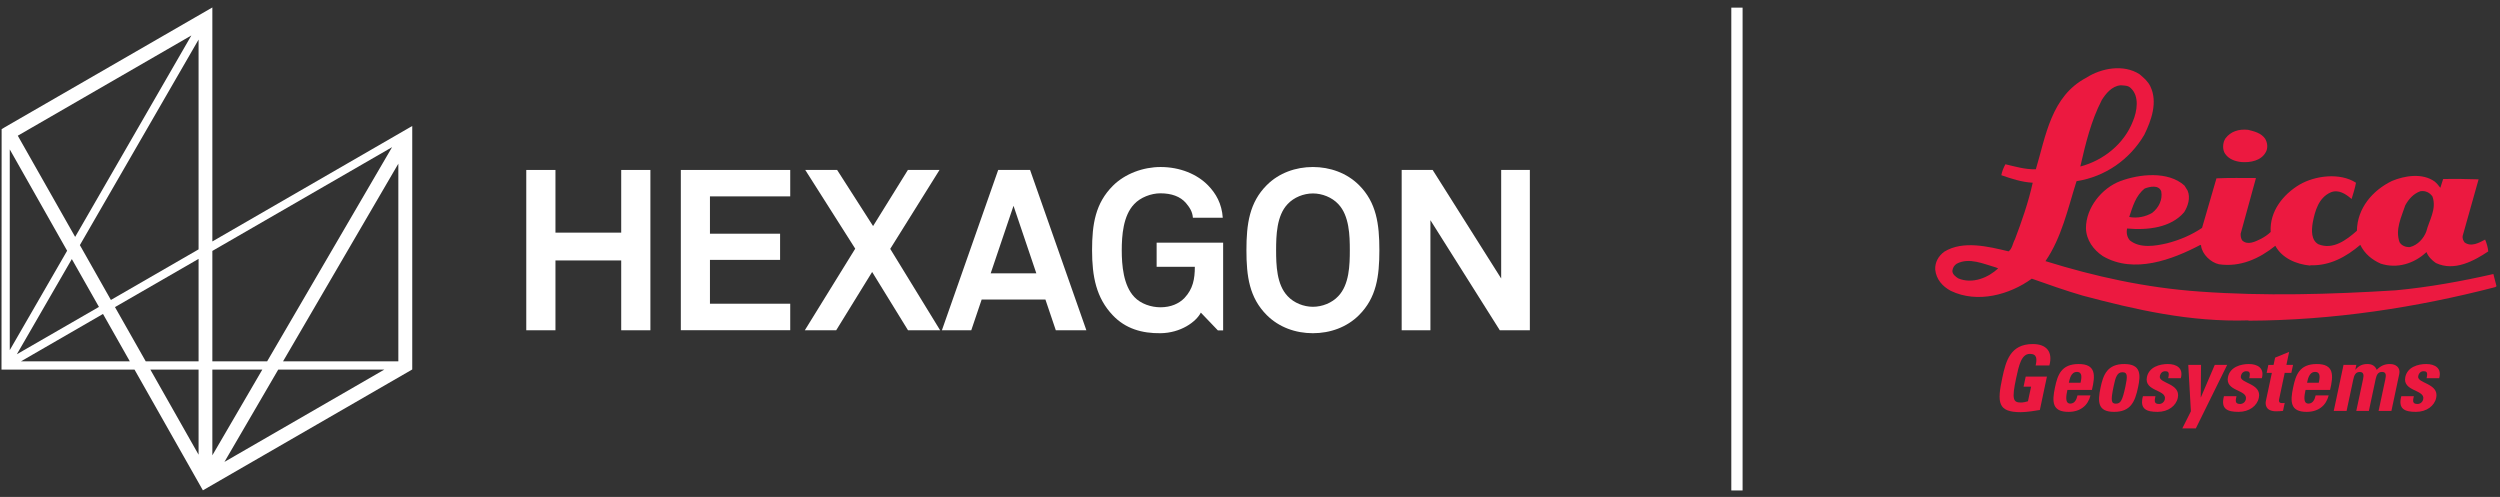 <svg xmlns="http://www.w3.org/2000/svg" id="Layer_1" viewBox="0 0 399.22 79.35"><rect x="0" y="0" width="399.22" height="79.35" fill="#333333" stroke="none"/><defs><style>      .cls-1 {        fill: #fff;      }      .cls-2 {        fill: #ec1940;      }    </style></defs><g><path class="cls-1" d="M99.2,52.74v-11.15h-10.5v11.15h-4.66v-25.6h4.66v10.01h10.5v-10.01h4.66v25.6h-4.66Z"></path><path class="cls-1" d="M108.72,52.74v-25.6h17.47v4.22h-12.82v5.96h11.2v4.18h-11.2v7h12.82v4.23h-17.47Z"></path><path class="cls-1" d="M145,52.74l-5.73-9.31-5.74,9.31h-5.01l8.05-13.03-7.98-12.57h5.09l5.74,8.96,5.56-8.96h5.05l-7.87,12.6,7.97,13h-5.13Z"></path><path class="cls-1" d="M168.6,52.74l-1.66-4.91h-10.18l-1.66,4.91h-4.69l8.99-25.6h5.09l8.99,25.6h-4.87ZM161.85,32.85l-3.65,10.8h7.29l-3.65-10.8Z"></path><path class="cls-1" d="M194.46,52.74l-2.7-2.82c-.76,1.48-3.21,3.25-6.43,3.29-2.96.04-5.6-.72-7.62-2.85-2.66-2.78-3.32-6.21-3.32-10.4s.54-7.51,3.32-10.29c1.95-1.95,4.87-3,7.62-3,3.14,0,5.85,1.16,7.58,2.93,1.27,1.3,2.2,2.93,2.35,5.17h-4.77c-.07-1.02-.57-1.7-1.11-2.35-.9-1.05-2.31-1.55-4.08-1.55-1.48,0-3.19.65-4.19,1.73-1.76,1.84-1.98,5.02-1.98,7.37s.25,5.63,2.02,7.47c1.02,1.08,2.67,1.63,4.16,1.63,1.66,0,2.96-.58,3.83-1.48,1.36-1.44,1.66-3.03,1.66-4.98h-6.1v-3.86h10.62v14.01h-.84Z"></path><path class="cls-1" d="M217.02,50.32c-1.95,1.95-4.62,2.89-7.37,2.89s-5.41-.94-7.36-2.89c-2.78-2.78-3.25-6.18-3.25-10.36s.47-7.62,3.25-10.4c1.95-1.95,4.63-2.89,7.36-2.89s5.41.94,7.37,2.89c2.78,2.78,3.25,6.21,3.25,10.4s-.47,7.58-3.25,10.36ZM213.71,32.59c-1.01-1.08-2.57-1.7-4.05-1.7s-3.04.62-4.04,1.7c-1.76,1.84-1.84,5.02-1.84,7.37s.08,5.49,1.84,7.33c1.01,1.09,2.57,1.7,4.04,1.7s3.04-.61,4.05-1.7c1.76-1.84,1.84-4.98,1.84-7.33s-.08-5.52-1.84-7.37Z"></path><path class="cls-1" d="M239.5,52.74l-11.08-17.58v17.58h-4.59v-25.6h4.95l10.94,17.33v-17.33h4.58v25.6h-4.8Z"></path><path class="cls-1" d="M33.91,38.55V1.19L.78,20.31l-.42.26-.1.06-.02,38.39h21.24l10.92,19.28,33.43-19.3V20.12l-31.91,18.43ZM31.71,59.02v13.59l-7.7-13.59h7.7ZM16.45,50.14l4.28,7.56H3.35s13.09-7.56,13.09-7.56ZM12.75,39.15L31.71,6.32v33.5l-14,8.08-4.95-8.75ZM12,37.83L2.84,21.67,30.56,5.66,12,37.83ZM11.47,41.37l4.33,7.64-13.11,7.56,8.78-15.2ZM10.72,40.04L1.56,55.91V23.86l9.16,16.18ZM31.71,57.7h-8.44l-4.91-8.66,13.35-7.7v16.37ZM44.44,59.02h16.93l-25.53,14.74,8.59-14.74ZM33.91,57.7v-17.63l28.7-16.57-19.95,34.2h-8.75ZM33.91,59.02h7.98l-7.98,13.69v-13.69ZM63.61,57.7h-18.41l18.41-31.56v31.56Z"></path></g><rect class="cls-1" x="276.47" y="1.22" width="1.8" height="77.1"></rect><g><path class="cls-2" d="M361.7,22.13c.4.65.5,1.55.1,2.2-.75,1.35-2.45,1.65-3.86,1.55-1-.1-2-.45-2.6-1.3-.5-.7-.4-1.85.05-2.5.85-1.1,2.1-1.5,3.61-1.35,1,.25,2.05.5,2.7,1.4Z"></path><path class="cls-2" d="M396.86,38.25c-.95.5-2.25,1.25-3.31.45-.2-.3-.35-.6-.3-1l2.55-9.06c-1.8-.05-3.76-.1-5.66-.05l-.45,1.4c-.25-.35-.55-.7-.9-1-1.95-1.4-4.76-.95-6.81-.1-3.11,1.5-5.56,4.36-5.61,7.96-1.65,1.45-3.81,3.11-6.16,2.15-1.15-.65-1.1-2.2-.9-3.41.35-1.9.95-4.01,2.85-4.86,1.25-.55,2.45.25,3.36,1.05.25-.85.55-1.7.7-2.6-2.55-1.65-6.51-1.15-9.01.3-2.6,1.55-4.81,4.26-4.61,7.56-.45.45-1,.8-1.55,1.1-.85.4-2.1,1.1-3,.25-.2-.3-.25-.65-.25-1.05.8-2.95,1.65-5.96,2.45-8.91-2.1,0-4.31-.05-6.31.05l-2.3,7.91c-1.7,1.15-3.61,1.95-5.56,2.45-1.9.45-4.36.85-5.96-.45-.45-.5-.6-1.2-.45-1.9,3.36.3,7.01-.15,9.11-2.6.6-.95,1.05-2.3.55-3.46l-.5-.8c-2.6-2.35-7.21-1.85-10.27-.7-2.9,1.1-5.46,4.21-5.46,7.51.05,1.9,1.2,3.46,2.7,4.46,4.96,2.9,11.12.55,15.58-1.8.05.05.15.1.1.15.2,1.4,1.55,2.65,2.85,2.95,3.41.5,6.46-.9,9.01-2.95,1.05,1.95,3.31,2.95,5.56,3.16l.05-.05c3.11.1,5.71-1.35,7.96-3.26.7,1.45,1.9,2.4,3.26,3,2.6.85,5.36,0,7.31-1.85.25.7.9,1.35,1.5,1.75,2.95,1.4,6.11-.35,8.36-1.85-.05-.65-.25-1.3-.5-1.9ZM342.52,30.09c.8-.3,2.2-.6,2.6.45.25,1.3-.35,2.6-1.45,3.46-1.05.6-2.35.9-3.66.65.55-1.65,1.05-3.46,2.5-4.56ZM387.44,37c-.4,1.05-1.35,2.15-2.6,2.45-.65.05-1.3-.2-1.65-.75-.75-2.05.3-4.06.9-5.91.55-1,1.3-1.85,2.4-2.25.85-.15,1.55.25,1.95.85.7,2-.55,3.81-1,5.61Z"></path><path class="cls-2" d="M398.16,43.76c-5.06,1.15-10.27,2.1-15.58,2.6-10.47.65-20.93.95-31.3.2-8.61-.6-16.73-2.4-24.64-4.86,2.6-3.81,3.56-8.36,4.96-12.77,4.56-.7,8.51-3.46,10.82-7.41,1.1-2.25,2.2-5.21.95-7.76-.4-.8-1-1.3-1.7-1.9-2.55-1.65-6.11-1-8.51.55-5.61,2.95-6.46,9.27-8.06,14.62-1.7.05-3.36-.45-4.86-.8-.3.55-.55,1.15-.65,1.75,1.6.55,3.21,1.1,5.01,1.2-.7,3.16-1.75,6.16-2.85,9.06-.35.6-.4,1.45-1,1.9-3.16-.75-7.26-1.8-10.27.05-.95.7-1.5,1.7-1.45,2.85.15,1.55,1.15,2.7,2.5,3.41,4.26,2.05,9.42.6,12.92-1.95,2.7.95,5.36,1.9,8.11,2.7,8.46,2.25,17.18,4.26,26.49,3.96v.05c13.52-.05,26.84-2.1,39.41-5.36l.2-.15-.5-1.95ZM335.6,16.02c.65-1.05,1.65-2.3,3.06-2.4.6.05,1.2,0,1.65.5,1.35,1.3.95,3.66.3,5.21-1.4,3.66-4.76,6.31-8.41,7.26.85-3.66,1.7-7.26,3.41-10.57ZM312.72,44.46c-.4-.25-.95-.65-.95-1.2.05-.5.3-.9.7-1.15,2-1.05,4.31.05,6.26.6l.35.15c-1.55,1.45-4.06,2.55-6.36,1.6Z"></path></g><path class="cls-2" d="M325.07,58.35c.22-.98.25-1.84-.92-1.84-1.37,0-1.76,1.86-2.2,3.9-.7,3.29-.5,3.87.75,3.87.36,0,.78-.09,1.14-.2l.5-2.33h-1.2l.34-1.61h3.39l-1.13,5.33c-.62.12-2.17.35-3.04.35-3.7,0-3.8-1.53-2.95-5.52.57-2.66,1.27-5.36,4.87-5.36,2.15,0,3.24,1.21,2.64,3.42h-2.18Z"></path><path class="cls-2" d="M330.37,61.12c.13-.62.35-1.73,1.29-1.73s.73,1.02.58,1.73h-1.87ZM334.05,62.28c.57-2.36.65-4.15-2.11-4.15s-3.36,1.72-3.78,3.72c-.49,2.3-.48,3.92,2.16,3.92.96,0,1.74-.26,2.32-.72.59-.45.99-1.11,1.19-1.91h-2.08c-.13.61-.42,1.31-1.15,1.31-.9,0-.65-1.31-.46-2.18h3.92Z"></path><path class="cls-2" d="M337.88,64.46c-.75,0-.84-.48-.37-2.72.32-1.53.56-2.3,1.43-2.3s.78.77.46,2.3c-.48,2.24-.77,2.72-1.52,2.72ZM337.6,65.77c2.64,0,3.34-1.62,3.82-3.91.43-2,.5-3.73-2.2-3.73s-3.36,1.72-3.78,3.73c-.49,2.3-.48,3.91,2.16,3.91Z"></path><path class="cls-2" d="M344.2,63.27c-.09.33-.14.66-.09.89.07.23.26.35.67.35s.81-.26.92-.76c.33-1.56-3.35-1.21-2.86-3.55.34-1.59,2.02-2.07,3.34-2.07,1.4,0,2.52.67,2.07,2.26h-2.01c.11-.51.12-.82,0-.95-.1-.13-.27-.16-.48-.16-.45,0-.76.29-.86.79-.25,1.17,3.38,1.11,2.87,3.46-.27,1.28-1.53,2.24-3.23,2.24-1.79,0-2.89-.45-2.34-2.5h2.01Z"></path><path class="cls-2" d="M349.86,65.69l-.42-7.42h2.04l-.05,5.17h.03l2.21-5.17h1.98l-5,10.14h-2.16l1.37-2.73Z"></path><path class="cls-2" d="M357.14,63.27c-.09.33-.14.66-.09.89.07.23.26.35.67.35s.81-.26.92-.76c.33-1.56-3.35-1.21-2.86-3.55.34-1.59,2.02-2.07,3.34-2.07,1.4,0,2.52.67,2.07,2.26h-2.01c.11-.51.12-.82,0-.95-.1-.13-.27-.16-.48-.16-.45,0-.76.29-.86.79-.25,1.17,3.38,1.11,2.87,3.46-.27,1.28-1.53,2.24-3.23,2.24-1.79,0-2.89-.45-2.34-2.5h2.01Z"></path><path class="cls-2" d="M362.23,58.28h.83l.25-1.17,2.24-.92-.44,2.08h1.06l-.27,1.27h-1.06l-.83,3.92c-.12.55-.21.91.46.91.13,0,.26,0,.37-.03l-.27,1.27c-.28.03-.58.07-1.08.07-1.77,0-1.75-1.18-1.66-1.63l.96-4.51h-.83l.27-1.27Z"></path><path class="cls-2" d="M368.41,61.12c.13-.62.35-1.73,1.29-1.73s.73,1.02.58,1.73h-1.87ZM372.08,62.28c.57-2.36.65-4.15-2.11-4.15s-3.36,1.72-3.78,3.72c-.49,2.3-.48,3.92,2.16,3.92.96,0,1.74-.26,2.32-.72.59-.45.99-1.11,1.19-1.91h-2.08c-.13.61-.42,1.31-1.15,1.31-.9,0-.65-1.31-.46-2.18h3.92Z"></path><path class="cls-2" d="M376.12,59.02h.03c.55-.66,1.15-.89,1.93-.89.73,0,1.24.35,1.45.93.62-.64,1.26-.93,2.11-.93.97,0,1.71.58,1.49,1.6l-1.25,5.89h-2.05l1.08-5.07c.14-.66.13-1.16-.53-1.16s-.88.51-1.02,1.16l-1.08,5.07h-2.01l1.08-5.06c.14-.65.13-1.16-.53-1.16s-.88.51-1.02,1.16l-1.08,5.06h-2.05l1.56-7.35h2.05l-.16.74Z"></path><path class="cls-2" d="M385.46,63.27c-.09.33-.14.66-.09.89.07.23.26.35.67.35s.81-.26.92-.76c.33-1.56-3.35-1.21-2.86-3.55.34-1.59,2.02-2.07,3.34-2.07,1.4,0,2.52.67,2.07,2.26h-2.01c.11-.51.12-.82,0-.95-.1-.13-.27-.16-.48-.16-.45,0-.76.29-.86.79-.25,1.17,3.38,1.11,2.87,3.46-.27,1.28-1.53,2.24-3.23,2.24-1.79,0-2.89-.45-2.34-2.5h2.01Z"></path></svg>